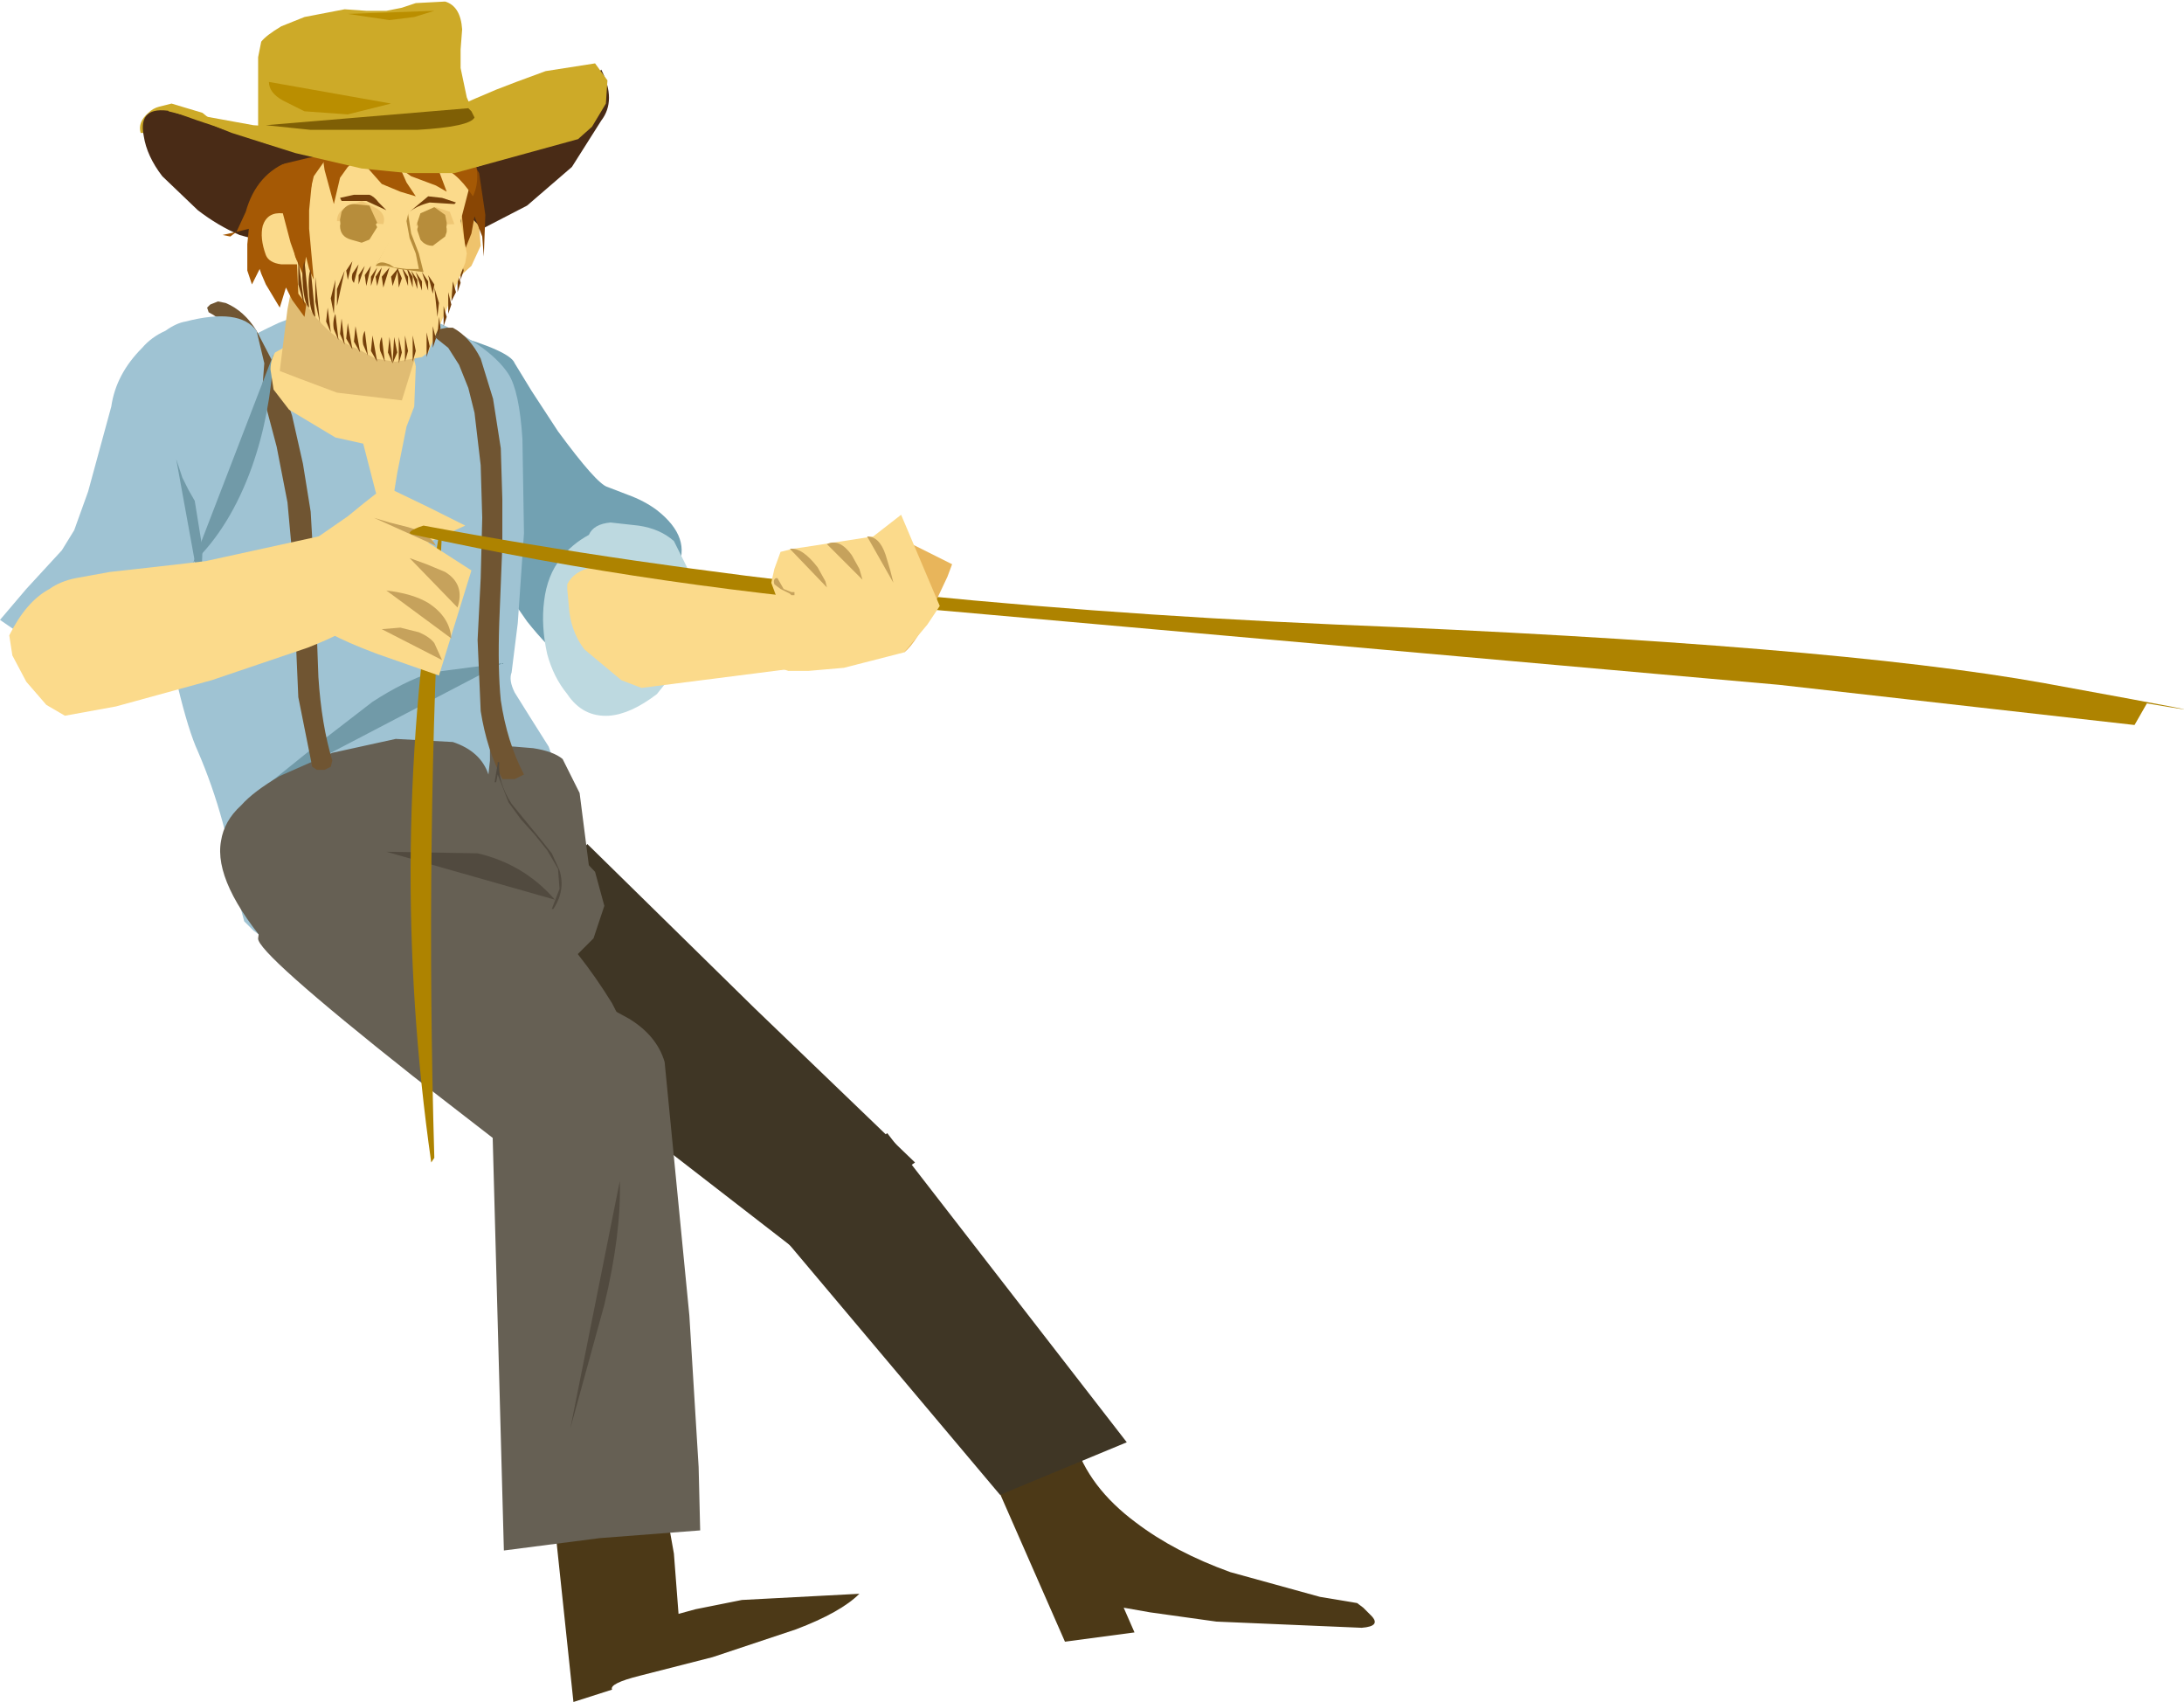 <?xml version="1.0" encoding="UTF-8" standalone="no"?>
<svg xmlns:xlink="http://www.w3.org/1999/xlink" height="55.05px" width="70.65px" xmlns="http://www.w3.org/2000/svg">
  <g transform="matrix(1.0, 0.0, 0.0, 1.0, 0.95, 0.0)">
    <path d="M16.85 47.95 L20.2 46.6 20.85 50.25 21.0 52.2 21.55 52.05 23.05 51.75 26.85 51.55 Q26.25 52.15 24.8 52.7 L22.1 53.6 19.75 54.2 Q18.75 54.45 18.85 54.65 L17.6 55.05 16.85 47.95" fill="#4c3917" fill-rule="evenodd" stroke="none"/>
    <path d="M12.15 10.45 L13.6 10.8 Q15.55 11.35 15.7 11.75 L16.25 12.65 17.1 13.95 Q18.35 15.65 18.7 15.75 L19.35 16.0 Q19.9 16.2 20.3 16.5 21.45 17.4 20.95 18.4 L20.45 19.65 20.0 20.85 19.45 21.75 18.5 21.95 Q17.45 21.8 16.1 20.1 L15.3 18.95 15.0 18.45 11.65 14.85 11.35 10.25 12.15 10.45" fill="#72a1b2" fill-rule="evenodd" stroke="none"/>
    <path d="M11.35 9.65 L12.7 10.2 Q14.85 11.1 15.5 12.1 15.85 12.65 15.95 14.2 L16.0 17.25 15.8 20.15 15.6 21.75 Q15.5 22.0 15.7 22.4 L16.2 23.2 16.8 24.15 17.15 25.15 Q17.3 26.05 16.6 27.15 L15.9 28.0 15.25 28.5 11.35 30.0 8.05 31.15 7.6 30.35 7.25 30.1 6.95 29.8 6.75 29.05 Q6.4 26.5 5.45 24.3 5.15 23.65 4.8 22.2 4.4 20.6 4.15 19.0 L3.9 15.65 Q3.95 14.0 4.4 13.2 5.25 11.75 8.05 10.45 L9.95 9.7 10.75 9.45 11.35 9.65" fill="#9fc3d3" fill-rule="evenodd" stroke="none"/>
    <path d="M13.0 21.75 L15.3 21.45 7.55 25.5 9.35 24.05 11.1 22.7 Q12.1 22.05 13.0 21.75" fill="#719aa8" fill-rule="evenodd" stroke="none"/>
    <path d="M13.95 19.65 L11.65 19.8 Q10.25 19.65 9.7 18.95 L13.95 19.65" fill="#719aa8" fill-rule="evenodd" stroke="none"/>
    <path d="M30.8 46.95 L33.8 46.6 Q34.25 48.1 35.8 49.25 37.05 50.2 38.85 50.85 L41.75 51.65 42.95 51.85 43.15 52.0 43.4 52.25 Q43.75 52.6 43.1 52.65 L38.4 52.45 36.25 52.15 35.4 52.0 35.75 52.8 33.5 53.1 30.8 46.95" fill="#4c3917" fill-rule="evenodd" stroke="none"/>
    <path d="M28.65 37.6 L24.7 40.35 13.85 31.95 18.05 27.3 23.45 32.6 28.65 37.6" fill="#3f3625" fill-rule="evenodd" stroke="none"/>
    <path d="M12.1 26.15 L14.2 26.1 16.0 26.5 Q16.8 26.8 17.4 27.25 L18.3 28.2 18.6 29.3 18.25 30.35 17.35 31.25 Q16.75 31.65 15.95 31.85 L14.25 32.15 12.2 31.95 Q11.2 31.75 10.45 31.3 L9.2 30.3 Q8.7 29.7 8.7 29.0 8.65 28.3 9.1 27.7 9.55 27.1 10.3 26.7 11.1 26.3 12.1 26.15" fill="#666054" fill-rule="evenodd" stroke="none"/>
    <path d="M7.4 30.35 Q7.65 28.35 8.65 27.45 9.45 26.75 10.65 26.75 L12.5 27.15 13.4 27.55 Q15.1 28.1 16.6 29.6 17.8 30.75 18.85 32.45 L20.15 35.0 20.6 36.1 17.5 38.75 12.4 34.8 Q7.35 30.8 7.4 30.35" fill="#666054" fill-rule="evenodd" stroke="none"/>
    <path d="M27.75 36.65 L35.5 46.65 31.4 48.35 24.2 39.8 27.75 36.65" fill="#3f3625" fill-rule="evenodd" stroke="none"/>
    <path d="M20.55 34.35 L21.35 42.55 21.65 47.45 21.7 49.5 18.45 49.75 15.35 50.15 14.95 35.4 18.6 32.55 18.85 32.65 19.4 32.95 Q20.3 33.5 20.55 34.35" fill="#666054" fill-rule="evenodd" stroke="none"/>
    <path d="M14.9 24.1 L15.7 24.15 16.3 24.2 Q16.95 24.3 17.25 24.55 L17.8 25.65 18.1 28.0 18.2 29.05 17.95 29.8 17.3 30.4 Q16.95 30.65 16.2 30.9 L7.85 30.75 Q5.95 28.55 6.2 27.2 6.3 26.55 6.85 26.05 7.25 25.6 8.1 25.1 L9.8 24.35 11.85 23.9 13.7 24.0 Q14.6 24.3 14.85 25.05 L14.9 24.6 14.9 24.1" fill="#666054" fill-rule="evenodd" stroke="none"/>
    <path d="M5.8 10.1 L5.75 9.95 5.85 9.85 6.1 9.75 6.35 9.8 Q6.95 10.05 7.35 10.7 L8.0 11.95 8.5 13.45 8.85 15.0 9.1 16.55 9.25 19.15 9.3 20.55 9.35 21.9 Q9.45 23.45 9.8 24.6 L9.75 24.8 9.55 24.9 9.3 24.9 9.15 24.8 8.7 22.55 8.6 20.25 8.55 19.05 8.5 17.9 8.35 16.25 8.0 14.45 7.55 12.75 7.25 11.9 6.85 11.15 6.4 10.55 Q6.1 10.25 5.8 10.1" fill="#705532" fill-rule="evenodd" stroke="none"/>
    <path d="M13.5 10.6 L13.7 10.6 Q14.25 10.9 14.6 11.6 L15.0 12.9 15.25 14.5 15.3 16.15 15.3 17.65 15.25 18.9 15.2 20.15 Q15.15 21.65 15.25 22.65 15.45 24.0 16.0 25.05 L15.9 25.1 15.7 25.2 15.3 25.2 Q14.8 24.25 14.6 23.0 L14.5 20.7 14.6 18.7 14.65 16.75 14.6 15.05 14.4 13.35 14.2 12.55 13.9 11.8 13.55 11.25 13.05 10.85 Q13.0 10.8 13.1 10.7 L13.25 10.65 13.5 10.6" fill="#705532" fill-rule="evenodd" stroke="none"/>
    <path d="M3.65 11.25 Q3.95 10.9 4.4 10.7 4.75 10.45 5.05 10.4 6.8 9.95 7.35 10.7 L7.6 11.75 7.5 13.05 Q7.35 14.25 6.65 15.85 L5.65 17.75 5.15 19.55 4.85 20.9 4.8 21.0 4.65 21.3 3.3 21.95 Q2.35 22.2 0.65 21.15 L-0.95 20.05 -0.1 19.05 1.05 17.8 1.45 17.15 1.9 15.9 2.65 13.15 Q2.8 12.1 3.65 11.25" fill="#9fc3d3" fill-rule="evenodd" stroke="none"/>
    <path d="M7.2 15.1 Q6.5 17.05 5.3 18.2 L7.9 11.45 Q7.8 13.4 7.2 15.1" fill="#719aa8" fill-rule="evenodd" stroke="none"/>
    <path d="M5.35 16.2 L5.6 17.75 5.55 19.25 4.75 14.85 4.95 15.45 5.15 15.85 5.35 16.2" fill="#719aa8" fill-rule="evenodd" stroke="none"/>
    <path d="M11.2 18.7 L11.0 19.4 10.65 20.05 Q10.4 20.4 9.0 20.95 L5.9 22.0 2.8 22.85 1.15 23.15 0.55 22.8 -0.1 22.05 -0.55 21.2 -0.65 20.55 Q-0.1 19.45 0.65 19.05 1.0 18.8 1.5 18.7 L2.6 18.5 3.95 18.35 5.7 18.15 10.5 17.1 Q11.2 17.95 11.2 18.7" fill="#fbda8b" fill-rule="evenodd" stroke="none"/>
    <path d="M17.2 18.05 Q17.55 17.6 18.1 17.3 18.25 16.95 18.8 16.9 L19.7 17.0 Q20.4 17.1 20.85 17.5 L21.4 18.6 21.45 19.5 21.25 20.6 20.9 21.7 20.3 22.45 Q19.45 23.1 18.75 23.15 17.9 23.2 17.4 22.45 16.95 21.9 16.75 21.15 16.55 20.25 16.65 19.45 16.75 18.6 17.2 18.05" fill="#bdd9e0" fill-rule="evenodd" stroke="none"/>
    <path d="M17.45 19.6 L17.4 19.05 17.4 18.9 Q17.8 18.05 20.0 18.3 L22.15 18.75 25.9 18.7 26.85 21.35 19.8 22.25 19.15 22.0 17.95 21.0 Q17.5 20.4 17.45 19.6" fill="#fbda8b" fill-rule="evenodd" stroke="none"/>
    <path d="M14.5 27.6 Q16.0 27.95 17.0 29.1 L11.55 27.55 14.5 27.6" fill="#514a3f" fill-rule="evenodd" stroke="none"/>
    <path d="M18.05 44.2 L17.5 46.2 19.1 38.2 Q19.15 39.9 18.6 42.2 L18.05 44.2" fill="#514a3f" fill-rule="evenodd" stroke="none"/>
    <path d="M11.5 10.85 Q12.35 11.05 12.5 11.85 L12.45 13.15 12.2 13.8 11.9 15.3 11.6 17.15 11.2 15.9 10.8 14.35 9.9 14.15 8.4 13.25 7.9 12.6 7.8 11.95 Q7.8 11.65 7.95 11.4 L8.4 11.15 11.5 10.85" fill="#fbda8b" fill-rule="evenodd" stroke="none"/>
    <path d="M12.6 10.55 L12.6 10.85 12.5 11.5 12.05 12.95 9.95 12.7 8.75 12.25 8.1 12.0 8.35 10.0 8.75 7.95 12.6 10.55" fill="#e0bc73" fill-rule="evenodd" stroke="none"/>
    <path d="M15.15 24.7 L15.15 24.65 15.2 24.65 Q15.15 25.3 15.6 26.0 L16.05 26.55 16.5 27.1 16.9 27.6 17.15 28.15 Q17.35 28.8 16.95 29.4 L16.9 29.4 17.15 28.75 17.1 28.1 16.75 27.5 16.35 27.0 15.9 26.5 15.5 25.95 15.15 25.05 15.1 25.3 15.05 25.3 15.15 24.7" fill="#514a3f" fill-rule="evenodd" stroke="none"/>
    <path d="M8.05 10.45 L8.1 10.45 8.05 10.45" fill="#a08a2d" fill-rule="evenodd" stroke="none"/>
    <path d="M13.1 37.45 L13.0 37.6 Q11.55 27.45 13.25 17.3 L13.35 17.2 Q12.8 27.15 13.1 37.45" fill="#ae8300" fill-rule="evenodd" stroke="none"/>
    <path d="M12.9 16.4 L14.1 17.0 12.9 17.55 14.3 18.45 13.25 21.85 11.25 21.15 Q9.25 20.4 9.3 20.05 L9.0 17.6 10.3 16.7 Q11.45 15.75 11.55 15.75 L12.9 16.4" fill="#fbda8b" fill-rule="evenodd" stroke="none"/>
    <path d="M13.45 18.5 Q14.1 18.9 13.85 19.65 L12.3 18.05 12.85 18.25 13.45 18.5" fill="#c6a25c" fill-rule="evenodd" stroke="none"/>
    <path d="M13.65 20.65 L11.55 19.1 Q12.4 19.2 12.9 19.5 13.6 19.95 13.65 20.65" fill="#c6a25c" fill-rule="evenodd" stroke="none"/>
    <path d="M12.6 20.45 Q12.95 20.6 13.1 20.8 L13.35 21.35 11.4 20.35 12.0 20.3 12.6 20.45" fill="#c6a25c" fill-rule="evenodd" stroke="none"/>
    <path d="M12.25 17.05 Q12.95 17.25 13.15 17.65 L11.15 16.75 11.65 16.9 12.25 17.05" fill="#c6a25c" fill-rule="evenodd" stroke="none"/>
    <path d="M68.5 22.75 L68.1 23.45 56.6 22.15 29.0 19.7 Q20.45 19.05 12.45 17.3 12.1 17.25 12.6 17.05 L12.75 17.0 Q26.15 19.5 42.25 20.2 58.3 20.85 65.2 22.1 72.05 23.35 68.5 22.75" fill="#ae8300" fill-rule="evenodd" stroke="none"/>
    <path d="M29.85 18.25 L29.7 18.65 29.3 19.5 Q28.7 20.8 28.3 21.1 L28.45 17.55 29.85 18.25" fill="#e8b55b" fill-rule="evenodd" stroke="none"/>
    <path d="M29.45 19.6 L29.05 20.2 28.3 21.1 26.35 21.6 25.2 21.7 24.55 21.7 Q23.45 21.35 23.8 20.55 L24.15 20.0 24.35 19.8 24.0 18.85 24.1 18.4 24.3 17.85 24.7 17.75 25.05 17.7 27.3 17.35 28.2 16.65 29.45 19.6" fill="#fbda8b" fill-rule="evenodd" stroke="none"/>
    <path d="M25.8 19.0 L24.6 17.75 Q25.0 17.7 25.5 18.35 L25.75 18.8 25.8 19.0" fill="#c6a25c" fill-rule="evenodd" stroke="none"/>
    <path d="M26.95 18.75 L25.8 17.6 Q26.2 17.4 26.6 17.95 L26.85 18.4 26.95 18.75" fill="#c6a25c" fill-rule="evenodd" stroke="none"/>
    <path d="M27.95 18.85 L27.1 17.35 Q27.5 17.35 27.7 17.95 L27.85 18.45 27.95 18.85" fill="#c6a25c" fill-rule="evenodd" stroke="none"/>
    <path d="M24.2 18.65 L24.2 18.7 24.4 19.05 24.65 19.15 24.7 19.15 24.75 19.15 24.75 19.2 24.75 19.25 24.7 19.25 24.65 19.25 24.6 19.2 24.3 19.05 24.1 18.9 Q24.05 18.75 24.15 18.7 L24.2 18.7 24.2 18.65" fill="#c6a25c" fill-rule="evenodd" stroke="none"/>
    <path d="M6.4 4.3 L3.6 4.3 Q3.5 3.95 3.85 3.65 4.0 3.5 4.2 3.45 L4.6 3.35 5.6 3.65 6.4 4.3" fill="#cdaa28" fill-rule="evenodd" stroke="none"/>
    <path d="M18.5 2.25 Q19.0 3.25 18.5 3.9 L17.55 5.4 16.1 6.65 14.65 7.4 12.65 7.75 10.6 7.95 9.95 7.9 9.4 7.65 8.95 7.35 8.35 7.05 8.05 7.95 6.8 7.6 Q6.1 7.3 5.45 6.8 L4.3 5.7 Q3.8 5.05 3.7 4.4 3.5 3.4 4.6 3.6 L5.45 3.9 6.2 4.15 7.7 4.65 9.2 5.05 10.45 5.35 11.65 5.5 14.45 5.4 16.15 4.85 18.0 2.85 18.5 2.25" fill="#492b16" fill-rule="evenodd" stroke="none"/>
    <path d="M14.55 7.3 L14.6 7.95 14.3 8.6 13.75 9.1 14.0 6.75 14.55 7.3" fill="#efc36c" fill-rule="evenodd" stroke="none"/>
    <path d="M13.25 3.75 L13.55 4.15 13.95 4.6 14.55 5.6 14.75 6.95 14.7 8.3 14.65 7.65 14.4 7.0 14.3 7.55 14.1 8.05 14.0 7.05 13.8 6.1 13.55 5.1 13.1 4.1 13.05 4.2 13.05 4.15 13.1 4.1 13.25 3.75" fill="#894604" fill-rule="evenodd" stroke="none"/>
    <path d="M9.2 5.05 L9.65 5.0 8.9 10.25 8.5 9.7 8.35 9.4 8.3 9.3 8.1 9.95 7.65 9.2 7.5 8.85 7.45 8.7 7.2 9.2 7.05 8.75 7.05 7.9 7.1 7.4 6.7 7.5 7.0 6.85 Q7.35 5.6 8.45 5.2 L9.2 5.05 M6.7 7.5 L6.5 7.65 6.25 7.6 6.7 7.5" fill="#a55905" fill-rule="evenodd" stroke="none"/>
    <path d="M13.95 9.15 L13.85 9.45 13.85 8.75 13.95 9.15" fill="#753f0a" fill-rule="evenodd" stroke="none"/>
    <path d="M13.95 8.4 L14.05 8.75 13.95 9.05 13.95 8.4" fill="#753f0a" fill-rule="evenodd" stroke="none"/>
    <path d="M14.1 5.05 L14.3 5.8 13.95 7.15 14.15 8.2 14.1 8.5 13.5 10.0 12.9 11.4 12.7 11.55 11.85 11.7 11.2 11.6 10.65 11.3 Q9.95 11.05 9.25 10.25 L8.85 9.7 8.7 9.5 8.6 7.25 8.6 6.75 Q8.7 6.15 8.95 5.7 9.3 5.0 9.95 4.65 10.75 4.2 11.9 4.25 L14.3 4.7 14.25 4.95 14.1 5.05" fill="#fbda8b" fill-rule="evenodd" stroke="none"/>
    <path d="M7.65 8.25 Q7.45 7.7 7.55 7.3 7.7 6.85 8.2 6.9 L8.45 7.85 8.7 8.55 8.15 8.55 Q7.75 8.5 7.65 8.25" fill="#fbda8b" fill-rule="evenodd" stroke="none"/>
    <path d="M9.2 5.7 L8.95 6.75 8.95 5.3 Q9.15 4.65 9.7 4.1 L9.8 4.85 9.2 5.7" fill="#a55905" fill-rule="evenodd" stroke="none"/>
    <path d="M9.15 4.95 L9.75 4.9 10.35 4.95 9.05 5.1 7.8 5.4 7.45 5.3 8.3 5.1 9.15 4.95" fill="#492b16" fill-rule="evenodd" stroke="none"/>
    <path d="M10.7 2.9 L12.25 3.1 Q13.0 3.3 13.4 3.65 L13.9 4.15 14.3 4.85 Q14.65 5.7 14.35 6.35 13.75 5.45 13.2 5.4 L13.35 5.8 13.5 6.2 13.15 6.0 12.75 5.85 12.35 5.7 12.0 5.45 12.2 5.9 12.5 6.35 12.0 6.2 11.4 5.95 10.65 5.1 10.3 5.4 10.05 5.75 9.85 6.6 9.55 5.5 Q9.4 4.6 9.7 4.6 L8.55 4.15 Q8.7 3.5 9.3 3.2 9.9 2.9 10.7 2.9" fill="#a55905" fill-rule="evenodd" stroke="none"/>
    <path d="M15.1 2.9 L15.75 2.65 16.7 2.3 18.3 2.05 18.7 2.6 18.65 3.35 18.2 4.1 17.75 4.5 13.75 5.6 12.25 5.6 10.75 5.45 8.6 4.95 6.55 4.3 6.05 4.1 5.5 3.85 4.5 3.6 4.5 3.55 7.25 4.05 9.6 4.2 11.25 4.15 12.45 3.95 13.6 3.55 Q14.5 3.15 15.1 2.9" fill="#cdaa28" fill-rule="evenodd" stroke="none"/>
    <path d="M7.4 1.85 L7.5 1.35 Q7.65 1.15 8.15 0.85 L8.9 0.55 10.2 0.3 10.9 0.35 11.55 0.35 12.05 0.25 12.5 0.1 13.45 0.05 Q13.95 0.2 14.0 0.95 L13.95 1.6 13.95 2.2 14.15 3.15 14.5 3.95 11.2 4.3 Q7.85 4.6 7.4 4.3 L7.4 3.3 7.4 2.4 7.4 1.85" fill="#cdaa28" fill-rule="evenodd" stroke="none"/>
    <path d="M8.2 3.25 Q7.75 3.0 7.75 2.65 L11.7 3.35 10.3 3.7 8.9 3.6 8.2 3.25" fill="#ba8e00" fill-rule="evenodd" stroke="none"/>
    <path d="M12.45 0.55 L11.65 0.65 10.3 0.45 13.1 0.35 12.45 0.55" fill="#ba8e00" fill-rule="evenodd" stroke="none"/>
    <path d="M14.2 3.5 L14.3 3.6 14.4 3.8 Q14.25 4.1 12.55 4.2 L9.1 4.2 7.65 4.05 14.2 3.5" fill="#7f5f05" fill-rule="evenodd" stroke="none"/>
    <path d="M11.25 6.75 Q11.55 6.95 11.45 7.25 L9.95 7.15 Q9.95 6.85 10.25 6.7 L10.75 6.5 11.25 6.75" fill="#efc775" fill-rule="evenodd" stroke="none"/>
    <path d="M10.4 7.6 Q10.05 7.45 10.05 7.1 L10.1 6.85 Q10.25 6.6 10.5 6.6 L11.0 6.65 11.25 7.2 11.0 7.55 10.75 7.65 10.4 7.6" fill="#b78d3b" fill-rule="evenodd" stroke="none"/>
    <path d="M11.25 7.35 L11.0 7.75 10.75 7.85 10.4 7.75 Q10.05 7.65 10.05 7.3 L10.1 7.05 10.5 6.75 11.0 6.8 11.25 7.35" fill="#b78d3b" fill-rule="evenodd" stroke="none"/>
    <path d="M12.55 7.4 L12.65 7.1 13.1 6.9 13.45 7.15 13.5 7.4 13.5 7.5 13.45 7.65 13.05 7.95 Q12.8 7.95 12.65 7.75 L12.55 7.45 12.55 7.4" fill="#b78d3b" fill-rule="evenodd" stroke="none"/>
    <path d="M13.6 6.85 L13.75 7.25 12.5 7.3 12.7 6.9 13.15 6.7 13.6 6.85" fill="#efc775" fill-rule="evenodd" stroke="none"/>
    <path d="M12.55 7.2 L12.65 6.9 13.1 6.7 13.45 6.95 13.5 7.2 13.5 7.3 13.45 7.45 13.05 7.75 Q12.8 7.75 12.65 7.55 L12.55 7.25 12.55 7.2" fill="#b78d3b" fill-rule="evenodd" stroke="none"/>
    <path d="M11.4 8.95 L11.65 8.65 11.45 9.3 11.4 8.95" fill="#753f0a" fill-rule="evenodd" stroke="none"/>
    <path d="M11.7 8.95 L11.95 8.65 11.75 9.25 11.7 8.95" fill="#753f0a" fill-rule="evenodd" stroke="none"/>
    <path d="M12.4 8.95 L12.4 9.3 12.2 8.65 12.4 8.95" fill="#753f0a" fill-rule="evenodd" stroke="none"/>
    <path d="M12.25 8.95 L12.25 9.25 12.05 8.65 12.25 8.95" fill="#753f0a" fill-rule="evenodd" stroke="none"/>
    <path d="M12.05 9.0 L11.95 9.3 11.9 8.65 12.05 9.0" fill="#753f0a" fill-rule="evenodd" stroke="none"/>
    <path d="M12.55 9.05 L12.55 9.35 12.35 8.75 12.55 9.05" fill="#753f0a" fill-rule="evenodd" stroke="none"/>
    <path d="M12.7 9.1 L12.7 9.4 12.5 8.8 12.7 9.1" fill="#753f0a" fill-rule="evenodd" stroke="none"/>
    <path d="M12.35 7.55 L12.6 8.2 12.75 8.8 12.35 8.75 11.95 8.7 11.55 8.6 11.2 8.6 12.25 6.8 12.5 6.35 12.25 6.8 12.25 6.9 12.35 7.55" fill="#b78d3b" fill-rule="evenodd" stroke="none"/>
    <path d="M12.2 7.15 L12.3 7.7 12.5 8.2 12.6 8.7 12.2 8.7 11.8 8.65 11.65 8.55 11.5 8.5 Q11.3 8.45 11.2 8.6 L12.35 6.5 12.2 7.15" fill="#fbda8b" fill-rule="evenodd" stroke="none"/>
    <path d="M11.3 6.55 L11.55 6.8 10.9 6.5 10.1 6.5 10.05 6.4 10.5 6.3 11.0 6.3 Q11.15 6.35 11.3 6.55" fill="#753f0a" fill-rule="evenodd" stroke="none"/>
    <path d="M13.75 6.6 L12.95 6.55 Q12.55 6.65 12.3 6.85 L12.6 6.6 12.9 6.35 13.35 6.4 13.8 6.55 13.75 6.6" fill="#753f0a" fill-rule="evenodd" stroke="none"/>
    <path d="M8.45 6.0 L8.4 6.0 8.8 5.65 Q9.15 5.5 9.15 5.8 L9.1 6.3 9.05 6.8 9.05 7.4 9.1 7.95 9.15 8.5 9.2 9.05 9.05 8.7 8.95 8.3 8.9 8.65 8.9 9.0 8.6 8.3 8.45 7.6 8.35 6.65 8.35 6.3 8.45 6.0" fill="#a55905" fill-rule="evenodd" stroke="none"/>
    <path d="M10.45 11.3 L10.25 10.95 10.3 10.45 10.45 11.3" fill="#753f0a" fill-rule="evenodd" stroke="none"/>
    <path d="M10.7 11.4 L10.5 11.05 10.55 10.55 10.7 11.4" fill="#753f0a" fill-rule="evenodd" stroke="none"/>
    <path d="M10.85 10.7 L10.95 11.5 10.8 11.15 Q10.75 10.9 10.85 10.7" fill="#753f0a" fill-rule="evenodd" stroke="none"/>
    <path d="M11.2 8.95 L11.4 8.65 11.25 9.25 11.2 8.95" fill="#753f0a" fill-rule="evenodd" stroke="none"/>
    <path d="M12.9 9.1 L12.9 9.4 12.7 8.8 12.9 9.1" fill="#753f0a" fill-rule="evenodd" stroke="none"/>
    <path d="M13.05 9.5 L12.9 8.9 13.1 9.2 13.05 9.5" fill="#753f0a" fill-rule="evenodd" stroke="none"/>
    <path d="M13.1 9.3 L13.25 9.8 13.2 10.25 13.1 9.3" fill="#753f0a" fill-rule="evenodd" stroke="none"/>
    <path d="M11.05 8.95 L11.25 8.65 11.05 9.25 11.05 8.95" fill="#753f0a" fill-rule="evenodd" stroke="none"/>
    <path d="M10.85 8.9 L11.05 8.6 10.9 9.25 10.85 8.9" fill="#753f0a" fill-rule="evenodd" stroke="none"/>
    <path d="M10.65 8.9 L10.85 8.6 10.65 9.2 10.65 8.9" fill="#753f0a" fill-rule="evenodd" stroke="none"/>
    <path d="M10.45 8.85 L10.65 8.55 10.5 9.15 Q10.4 9.05 10.45 8.85" fill="#753f0a" fill-rule="evenodd" stroke="none"/>
    <path d="M10.45 8.45 L10.3 9.05 10.25 8.75 10.45 8.45" fill="#753f0a" fill-rule="evenodd" stroke="none"/>
    <path d="M9.95 9.9 L9.95 9.35 10.2 8.75 9.95 9.9" fill="#753f0a" fill-rule="evenodd" stroke="none"/>
    <path d="M9.85 10.15 L9.75 9.65 9.9 9.05 9.85 10.15" fill="#753f0a" fill-rule="evenodd" stroke="none"/>
    <path d="M11.1 10.85 L11.25 11.7 11.05 11.35 11.1 10.85" fill="#753f0a" fill-rule="evenodd" stroke="none"/>
    <path d="M11.4 10.9 L11.5 11.7 11.35 11.35 Q11.3 11.1 11.4 10.9" fill="#753f0a" fill-rule="evenodd" stroke="none"/>
    <path d="M11.65 10.9 L11.75 11.75 11.6 11.4 11.65 10.9" fill="#753f0a" fill-rule="evenodd" stroke="none"/>
    <path d="M11.8 10.9 L11.9 11.4 11.75 11.75 11.8 10.9" fill="#753f0a" fill-rule="evenodd" stroke="none"/>
    <path d="M11.95 10.9 L12.05 11.4 11.95 11.75 11.95 10.9" fill="#753f0a" fill-rule="evenodd" stroke="none"/>
    <path d="M12.15 10.85 L12.25 11.35 12.15 11.7 12.15 10.85" fill="#753f0a" fill-rule="evenodd" stroke="none"/>
    <path d="M12.4 10.85 L12.5 11.35 12.4 11.7 12.4 10.85" fill="#753f0a" fill-rule="evenodd" stroke="none"/>
    <path d="M12.85 10.75 L12.95 11.2 12.85 11.55 12.85 10.75" fill="#753f0a" fill-rule="evenodd" stroke="none"/>
    <path d="M13.05 11.25 L13.05 10.55 13.15 10.95 13.05 11.25" fill="#753f0a" fill-rule="evenodd" stroke="none"/>
    <path d="M13.2 10.9 L13.25 10.25 13.3 10.6 13.2 10.9" fill="#753f0a" fill-rule="evenodd" stroke="none"/>
    <path d="M13.4 9.9 L13.5 10.25 13.4 10.55 13.4 9.9" fill="#753f0a" fill-rule="evenodd" stroke="none"/>
    <path d="M13.55 9.45 L13.65 9.85 13.55 10.15 13.55 9.45" fill="#753f0a" fill-rule="evenodd" stroke="none"/>
    <path d="M13.65 9.75 L13.7 9.1 13.8 9.45 13.65 9.75" fill="#753f0a" fill-rule="evenodd" stroke="none"/>
    <path d="M10.05 10.8 L10.1 10.3 10.2 11.15 10.05 10.8" fill="#753f0a" fill-rule="evenodd" stroke="none"/>
    <path d="M10.0 11.0 L9.85 10.65 Q9.8 10.4 9.9 10.15 L10.0 11.0" fill="#753f0a" fill-rule="evenodd" stroke="none"/>
    <path d="M9.6 10.4 L9.65 9.95 9.75 10.75 9.6 10.4" fill="#753f0a" fill-rule="evenodd" stroke="none"/>
    <path d="M9.4 10.45 L9.25 9.75 9.25 8.95 9.4 10.45" fill="#753f0a" fill-rule="evenodd" stroke="none"/>
    <path d="M9.25 10.25 Q9.1 10.15 9.05 9.55 9.0 8.95 9.1 8.7 L9.25 10.25" fill="#753f0a" fill-rule="evenodd" stroke="none"/>
    <path d="M9.05 9.95 Q8.9 9.85 8.85 9.25 8.8 8.7 8.9 8.45 L9.05 9.95" fill="#753f0a" fill-rule="evenodd" stroke="none"/>
    <path d="M8.9 9.9 L8.7 9.2 8.7 8.4 8.9 9.9" fill="#753f0a" fill-rule="evenodd" stroke="none"/>
  </g>
</svg>
